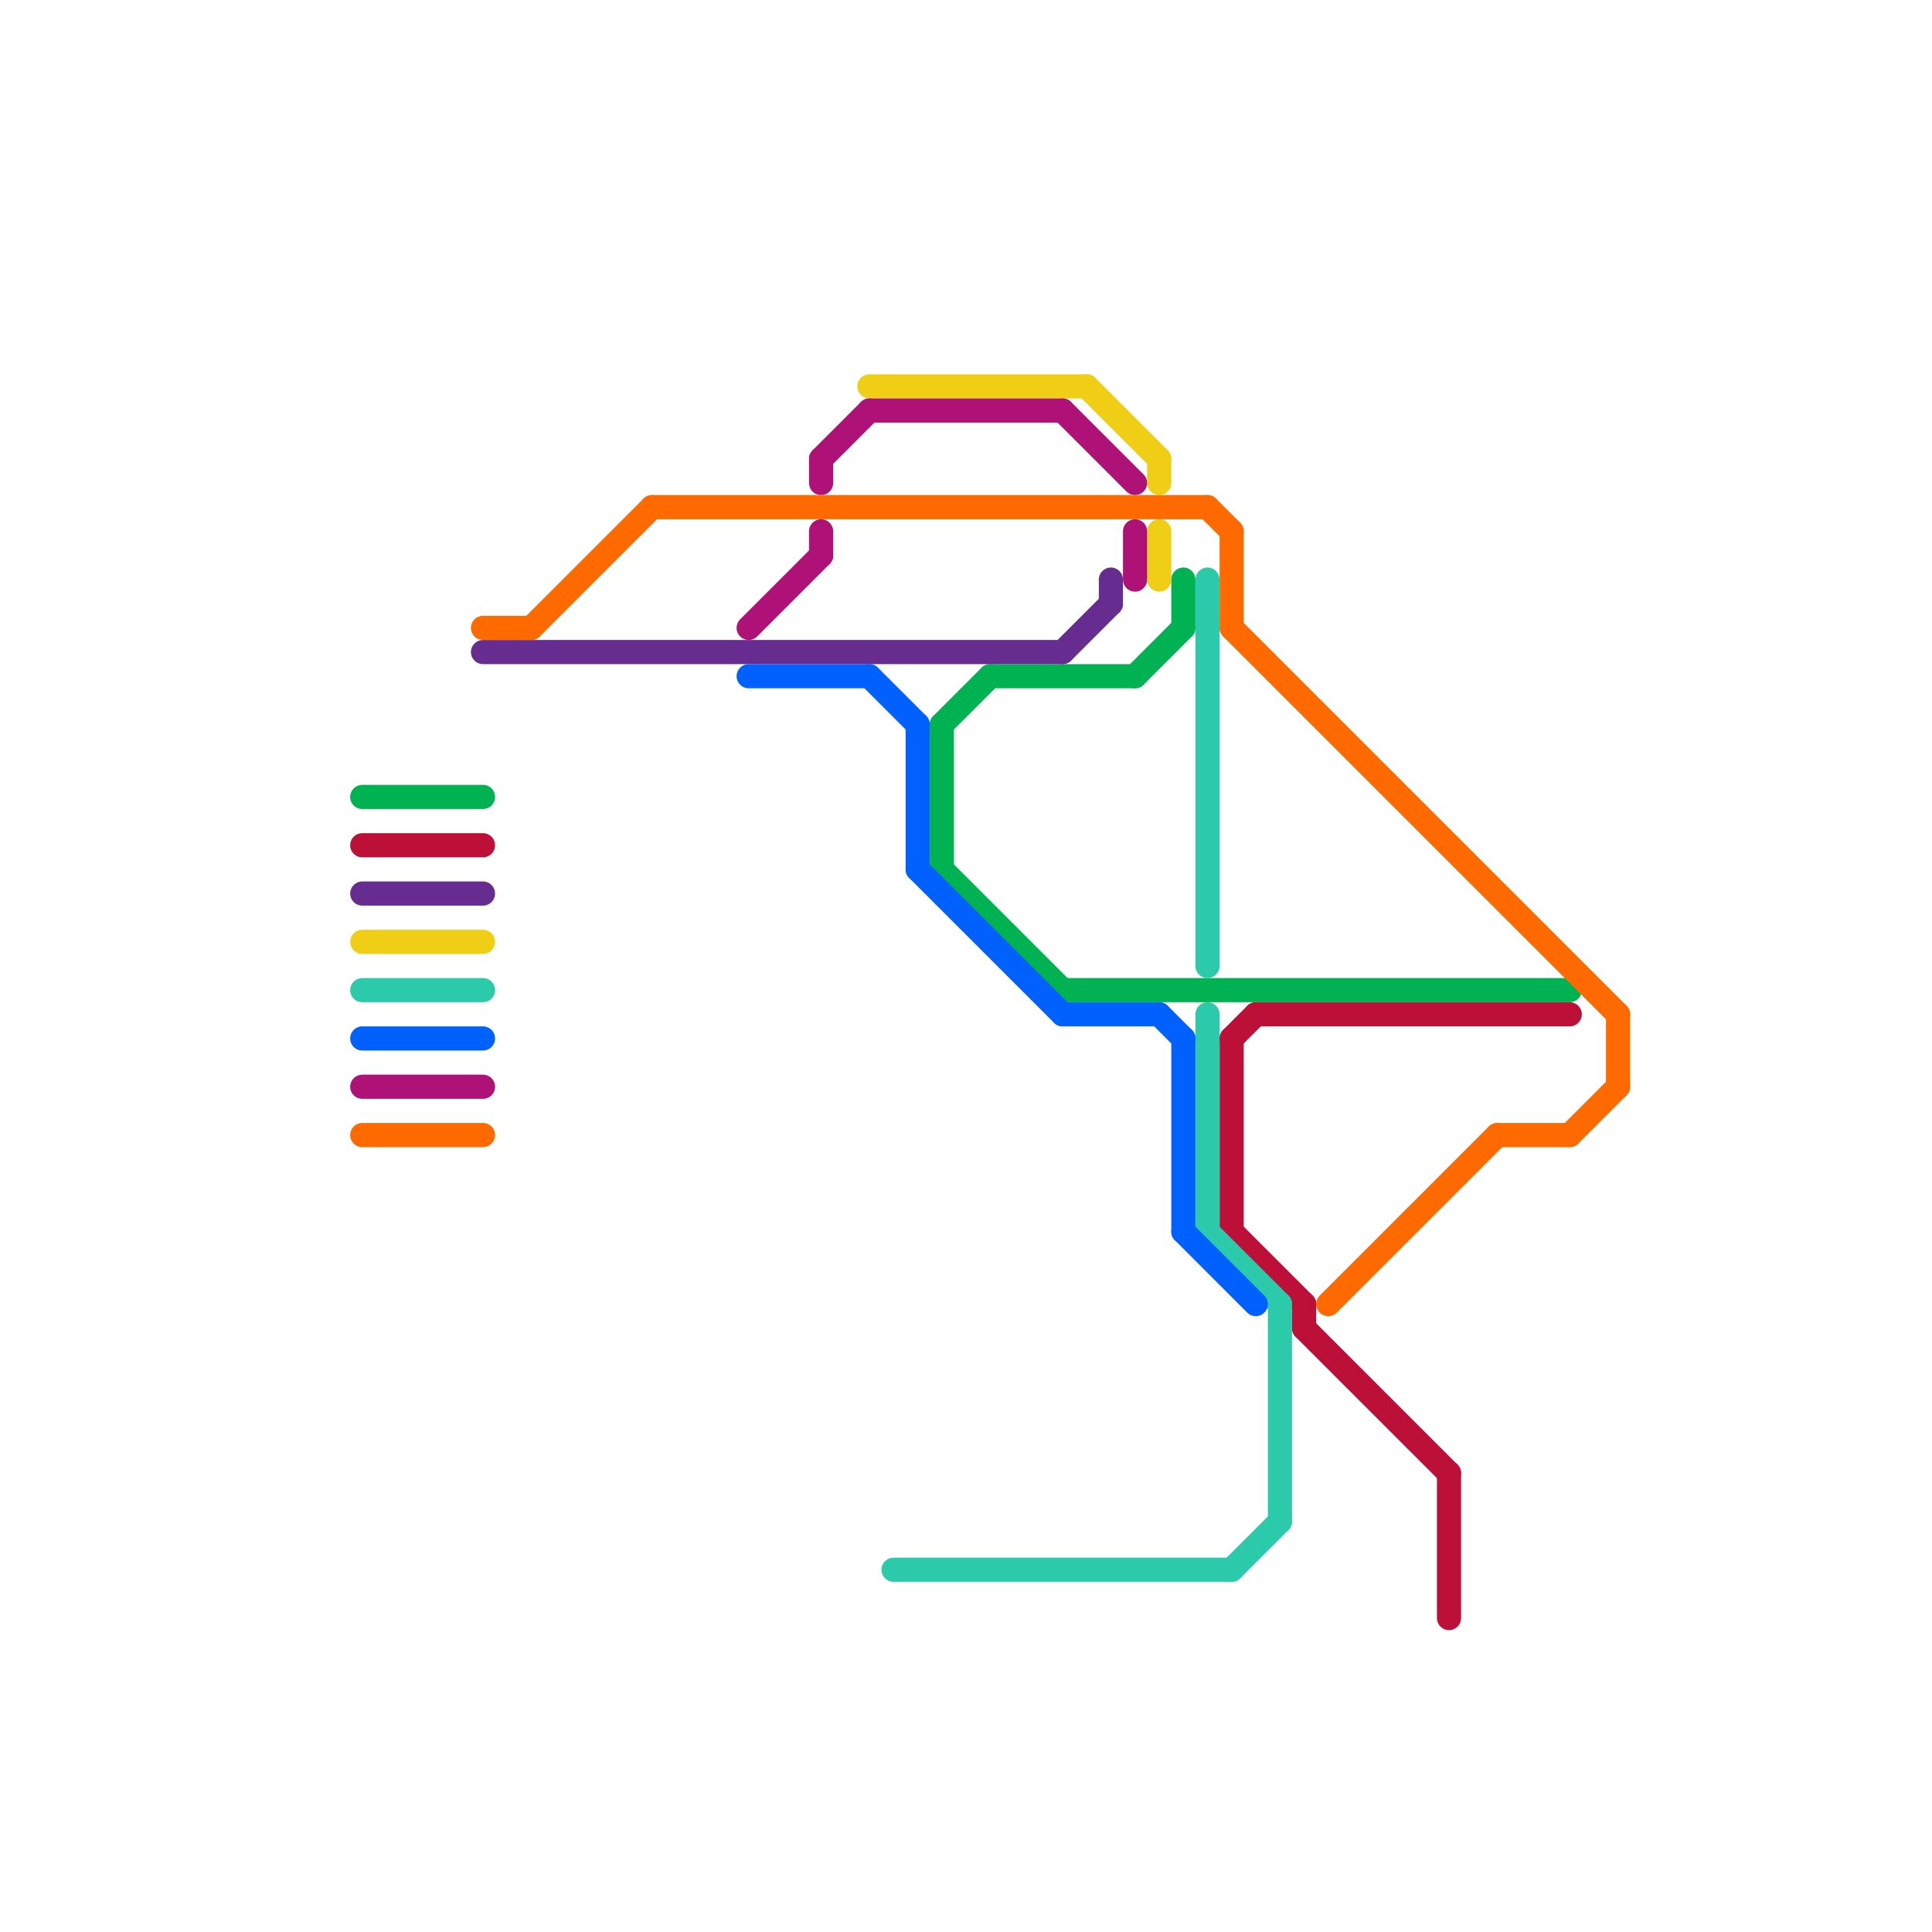 
<svg version="1.1" xmlns="http://www.w3.org/2000/svg" viewBox="0 0 80 80">
<style>text { font: 1px Helvetica; font-weight: 600; white-space: pre; dominant-baseline: central; } line { stroke-width: 1; fill: none; stroke-linecap: round; stroke-linejoin: round; } .c0 { stroke: #00b251 } .c1 { stroke: #bd1038 } .c2 { stroke: #662c90 } .c3 { stroke: #f0ce15 } .c4 { stroke: #2bcaaa } .c5 { stroke: #0061ff } .c6 { stroke: #af1276 } .c7 { stroke: #ff6a00 }</style><defs><g id="wm-xf"><circle r="1.2" fill="#000"/><circle r="0.9" fill="#fff"/><circle r="0.6" fill="#000"/><circle r="0.3" fill="#fff"/></g><g id="wm"><circle r="0.6" fill="#000"/><circle r="0.3" fill="#fff"/></g></defs><line class="c0" x1="44" y1="41" x2="65" y2="41"/><line class="c0" x1="47" y1="28" x2="49" y2="26"/><line class="c0" x1="49" y1="24" x2="49" y2="26"/><line class="c0" x1="39" y1="30" x2="39" y2="36"/><line class="c0" x1="39" y1="36" x2="44" y2="41"/><line class="c0" x1="15" y1="33" x2="20" y2="33"/><line class="c0" x1="41" y1="28" x2="47" y2="28"/><line class="c0" x1="39" y1="30" x2="41" y2="28"/><line class="c1" x1="60" y1="61" x2="60" y2="67"/><line class="c1" x1="52" y1="42" x2="65" y2="42"/><line class="c1" x1="54" y1="55" x2="60" y2="61"/><line class="c1" x1="51" y1="43" x2="52" y2="42"/><line class="c1" x1="51" y1="51" x2="54" y2="54"/><line class="c1" x1="15" y1="35" x2="20" y2="35"/><line class="c1" x1="54" y1="54" x2="54" y2="55"/><line class="c1" x1="51" y1="43" x2="51" y2="51"/><line class="c2" x1="15" y1="37" x2="20" y2="37"/><line class="c2" x1="46" y1="24" x2="46" y2="25"/><line class="c2" x1="44" y1="27" x2="46" y2="25"/><line class="c2" x1="20" y1="27" x2="44" y2="27"/><line class="c3" x1="15" y1="39" x2="20" y2="39"/><line class="c3" x1="48" y1="19" x2="48" y2="20"/><line class="c3" x1="45" y1="16" x2="48" y2="19"/><line class="c3" x1="48" y1="22" x2="48" y2="24"/><line class="c3" x1="36" y1="16" x2="45" y2="16"/><line class="c4" x1="50" y1="51" x2="53" y2="54"/><line class="c4" x1="50" y1="24" x2="50" y2="40"/><line class="c4" x1="53" y1="54" x2="53" y2="63"/><line class="c4" x1="51" y1="65" x2="53" y2="63"/><line class="c4" x1="50" y1="42" x2="50" y2="51"/><line class="c4" x1="37" y1="65" x2="51" y2="65"/><line class="c4" x1="15" y1="41" x2="20" y2="41"/><line class="c5" x1="49" y1="51" x2="52" y2="54"/><line class="c5" x1="31" y1="28" x2="36" y2="28"/><line class="c5" x1="36" y1="28" x2="38" y2="30"/><line class="c5" x1="44" y1="42" x2="48" y2="42"/><line class="c5" x1="49" y1="43" x2="49" y2="51"/><line class="c5" x1="38" y1="36" x2="44" y2="42"/><line class="c5" x1="15" y1="43" x2="20" y2="43"/><line class="c5" x1="48" y1="42" x2="49" y2="43"/><line class="c5" x1="38" y1="30" x2="38" y2="36"/><line class="c6" x1="44" y1="17" x2="47" y2="20"/><line class="c6" x1="34" y1="19" x2="34" y2="20"/><line class="c6" x1="34" y1="22" x2="34" y2="23"/><line class="c6" x1="31" y1="26" x2="34" y2="23"/><line class="c6" x1="47" y1="22" x2="47" y2="24"/><line class="c6" x1="15" y1="45" x2="20" y2="45"/><line class="c6" x1="36" y1="17" x2="44" y2="17"/><line class="c6" x1="34" y1="19" x2="36" y2="17"/><line class="c7" x1="67" y1="42" x2="67" y2="45"/><line class="c7" x1="62" y1="47" x2="65" y2="47"/><line class="c7" x1="51" y1="22" x2="51" y2="26"/><line class="c7" x1="50" y1="21" x2="51" y2="22"/><line class="c7" x1="51" y1="26" x2="67" y2="42"/><line class="c7" x1="20" y1="26" x2="22" y2="26"/><line class="c7" x1="55" y1="54" x2="62" y2="47"/><line class="c7" x1="27" y1="21" x2="50" y2="21"/><line class="c7" x1="15" y1="47" x2="20" y2="47"/><line class="c7" x1="22" y1="26" x2="27" y2="21"/><line class="c7" x1="65" y1="47" x2="67" y2="45"/>
</svg>

